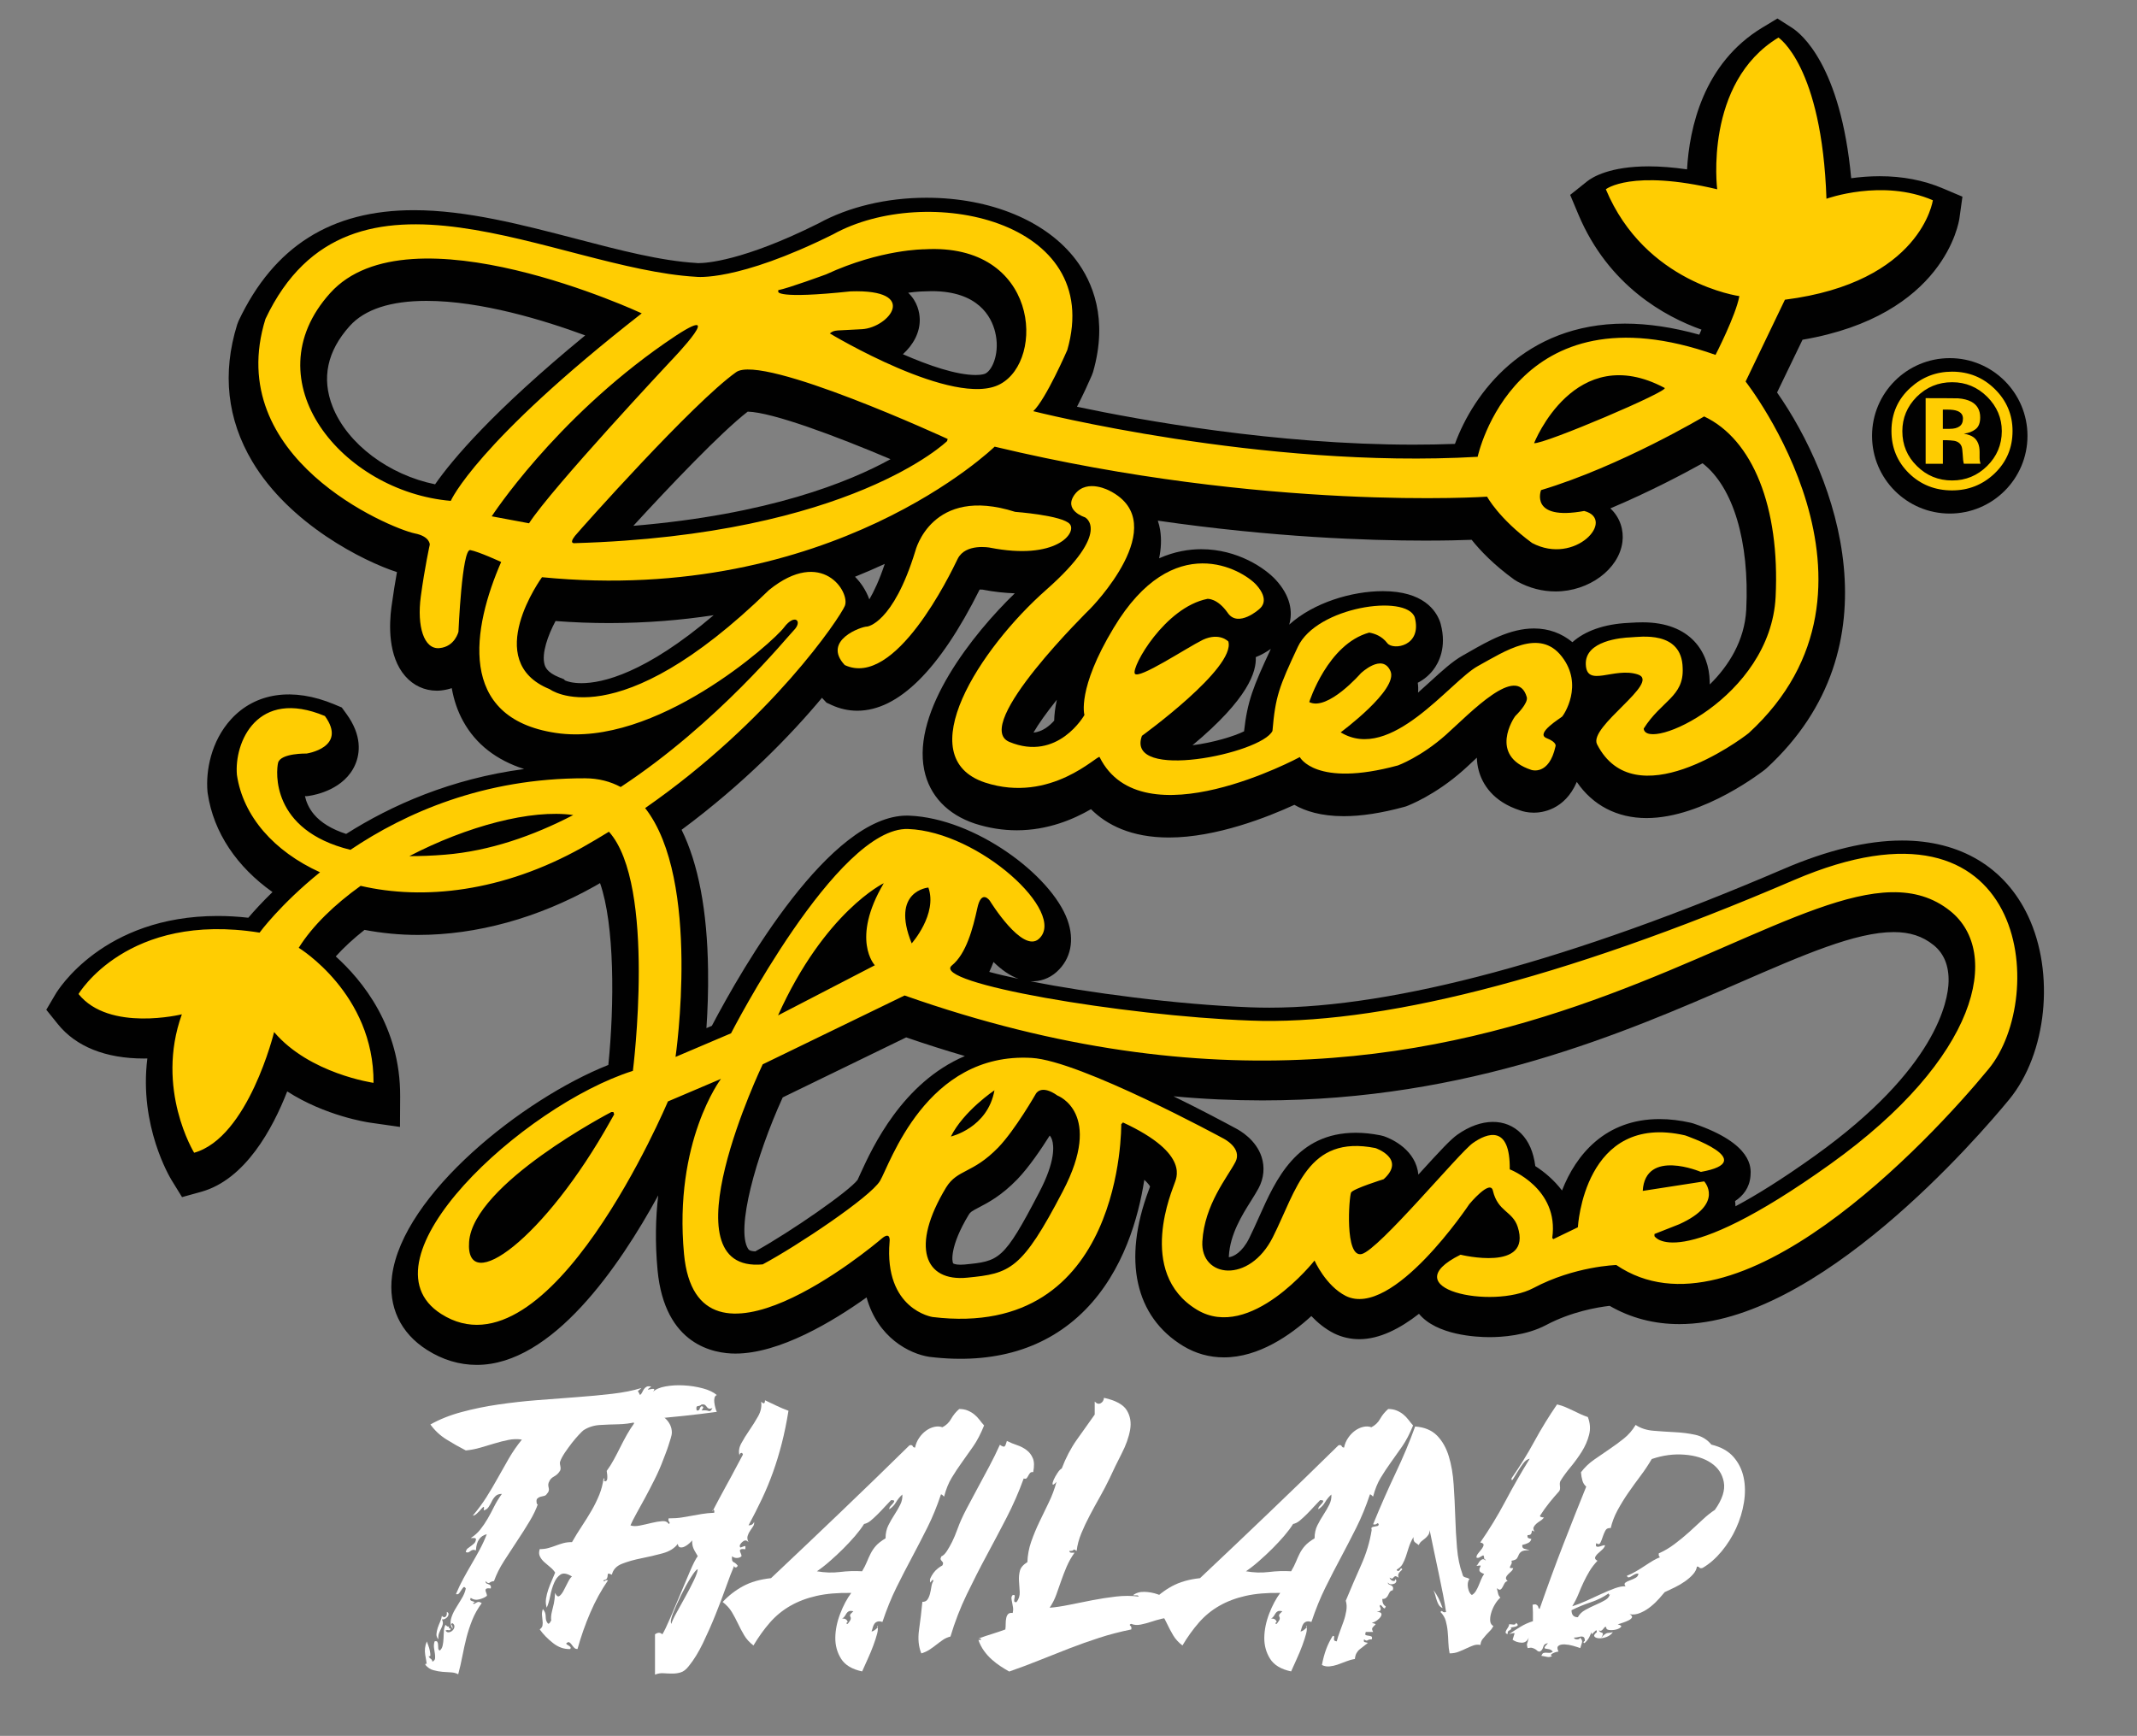 <svg xmlns="http://www.w3.org/2000/svg" xmlns:xlink="http://www.w3.org/1999/xlink" id="Layer_1" x="0px" y="0px" viewBox="0 0 512 415.92" style="enable-background:new 0 0 512 415.92;" xml:space="preserve"><rect x="0" y="0" width="512" height="415.92" fill="#808080" stroke="none"/> <style type="text/css"> .st0{fill:#010101;} .st1{fill:#FFCD02;} .st2{fill:#FFFFFF;} </style> <g> <g> <path class="st0" d="M485.76,104.43c0,10.28-8.34,18.62-18.62,18.62c-10.29,0-18.62-8.34-18.62-18.62 c0-10.29,8.34-18.62,18.62-18.62C477.42,85.81,485.76,94.15,485.76,104.43z"></path> </g> <path class="st0" d="M485.9,219.47c-5.51-11.65-16.22-18.08-30.17-18.08c-8.33,0-17.88,2.29-28.4,6.81 c-50.61,21.75-93.21,33.24-123.21,33.24c-1.5,0-2.96-0.03-4.4-0.08c-17.9-0.68-38.95-3.51-52.85-6.24c2.31,0.11,4.56-0.68,6.3-2.26 c3.39-3.05,4.33-7.6,2.57-12.46c-3.88-10.72-22.13-24.35-37.93-24.97l-0.54-0.01c-18.42,0-39.27,36.2-46.72,50.37l-1.3,0.55 c0.27-3.99,0.47-8.81,0.39-13.97c-0.19-14.18-2.33-25.41-6.34-33.55c14.88-11.04,26.11-22.61,33.64-31.63 c0.06,0.07,0.11,0.13,0.17,0.2l0.91,0.97l1.21,0.56c1.96,0.9,4.03,1.37,6.16,1.37c9.82,0,19.69-9.77,29.32-29.03 c0.05,0,0.12,0,0.19,0c0.33,0,0.63,0.02,0.59,0.03c2.69,0.53,5.23,0.78,7.64,0.87c-10.06,9.72-24.62,28.08-21.7,42.33 c1.25,6.11,5.55,10.66,12.15,12.85c3.29,1.06,6.66,1.6,10.02,1.6c7.53,0,13.69-2.69,17.78-5.06c3.77,3.76,9.63,6.79,18.69,6.79 c11.35,0,23.74-4.93,30.04-7.83c2.6,1.49,6.39,2.72,11.83,2.72c4.2,0,9.04-0.74,14.4-2.2l0.55-0.16c0.68-0.26,6.9-2.63,13.7-8.66 c0.75-0.66,1.57-1.44,2.44-2.25c0.24-0.22,0.5-0.47,0.8-0.75c0.03,1.01,0.17,2.03,0.45,3.07c0.86,3.19,3.34,7.46,9.97,9.58 c0.56,0.21,1.73,0.53,3.26,0.53c1.82,0,7.37-0.58,10.27-7.37c3.82,5.61,9.66,8.66,16.71,8.66c0.01,0,0.01,0,0.01,0 c13.72,0,28.25-11.53,28.39-11.64l0.35-0.3c31.77-29.2,16.71-69.74,2.52-90.03l6.1-12.64c34.01-5.8,37.47-28.16,37.6-29.15 l0.71-5.12l-4.76-2.02c-4.53-1.92-9.59-2.89-15.05-2.89c-2.48,0-4.8,0.2-6.84,0.48c-2.52-27.14-12.08-34.68-14.12-36l-3.55-2.27 l-3.6,2.17c-14.18,8.56-17.49,24.09-18.06,33.98c-3.29-0.47-6.36-0.72-9.17-0.72c-9.28,0-13.48,2.55-14.84,3.65l-3.99,3.19 l1.98,4.71c7.19,17.09,20.82,24.49,29.48,27.57c-0.17,0.4-0.35,0.81-0.53,1.21c-6.28-1.76-12.25-2.65-17.8-2.65 c-24.07,0-36.31,16.73-40.74,28.82c-3.24,0.12-6.58,0.18-9.95,0.18c-32.99,0-65.31-5.85-80.6-9.08c1.5-2.91,2.78-5.74,3.53-7.47 l0.31-0.83c3.7-12.84-0.17-21.68-4.06-26.85c-7.04-9.35-20.44-14.93-35.86-14.93c-9.47,0-18.64,2.18-25.84,6.14 c-18.14,9.07-27.07,9.52-28.67,9.52l-0.12,0.02l-0.5-0.05c-8.52-0.5-18.39-3.07-28.82-5.8c-12.9-3.36-26.25-6.85-38.85-6.85 c-19.82,0-33.56,8.68-42,26.54l-0.34,0.89c-3.61,11.63-2.39,22.66,3.62,32.77c8.96,15.07,26.65,23.91,34.67,26.52 c-0.4,2.23-0.88,5.12-1.32,8.36c-0.55,4.14-0.87,11.78,3.3,16.56c1.97,2.26,4.65,3.49,7.55,3.49c0.32,0,0.65-0.01,1.1-0.06 c0.88-0.1,1.72-0.29,2.5-0.55c0.49,2.78,1.37,5.48,2.77,7.99c3.02,5.45,7.92,9.25,14.57,11.39c-17.52,2.33-31.77,8.66-42.64,15.55 c-3.41-1.11-6.03-2.68-7.73-4.71c-1.25-1.5-1.86-3.05-2.14-4.35l0.44,0.02l0.62-0.09c1.39-0.2,8.47-1.54,11.01-7.55 c1.11-2.64,1.65-6.89-2.14-12.09l-1.11-1.53l-1.75-0.73c-10.01-4.2-18.97-2.79-24.76,3.54c-4.84,5.29-6.1,12.44-5.66,17.37 l0.05,0.4c1.4,9.48,7.09,17.68,15.52,23.65c-2.49,2.42-4.43,4.55-5.79,6.15c-2.51-0.28-4.98-0.42-7.37-0.42 c-27.46,0-38.34,17.91-38.79,18.67l-2.24,3.8l2.76,3.43c4.34,5.4,11.46,8.25,20.6,8.25c0.29,0,0.56-0.01,0.85-0.01 c-2.03,16.15,5.42,28.52,5.8,29.14l2.51,4.08l4.62-1.28c10.55-2.95,17.11-15.14,20.58-24.05c9.16,5.9,19.24,7.4,19.8,7.48 l7.22,1.03l0.04-7.29c0.1-16.75-9.17-27.93-15.43-33.56c1.97-2.19,4.31-4.32,6.89-6.36c4.09,0.77,8.37,1.21,12.81,1.21 c14.08,0,28.72-4.03,42.35-11.68c0.43-0.23,0.85-0.49,1.27-0.74c3.5,9.93,3.46,29.11,1.99,43.57 c-20.54,8.15-49.29,31.06-51.82,50.5c-0.96,7.43,2,13.74,8.36,17.77c3.75,2.39,7.77,3.6,11.95,3.6c18.03,0,34.14-23.53,43.46-40.61 c-0.62,5.29-0.78,11.26-0.16,17.89c1.7,18.07,13.61,20.01,18.65,20.01c10.59,0,23.36-7.7,31.43-13.46 c2.66,9.63,10.26,13.52,15.04,14.24c15.5,1.89,28.14-1.94,37.32-11.24c9.25-9.38,12.81-22.29,14.18-31.18 c0.87,0.79,1.24,1.35,1.38,1.6c-0.1,0.24-0.17,0.46-0.23,0.65l-0.1,0.26c-6.27,16.72-3.26,30.32,8.26,37.31 c3.01,1.82,6.3,2.73,9.78,2.73c8.35,0,15.96-5.35,20.93-9.9c1.48,1.56,3.28,3.05,5.42,4.14c1.88,0.92,3.93,1.4,6.09,1.4 c4.83,0,9.77-2.56,14.28-6.08c4.22,5.11,13.67,5.59,16.9,5.59c3.01,0,8.76-0.38,13.5-2.87c6.07-3.23,12.32-4.29,15.28-4.63 c5.03,2.91,10.64,4.38,16.72,4.38l0,0c33.04,0,71.62-44.84,79.02-53.84C490.4,252.44,492.38,233.15,485.9,219.47z M298.06,175.23 c-2.36,1.17-7.37,2.71-12.35,3.33c13.5-11.25,15.33-17.7,15.16-21.11c1.43-0.56,2.68-1.32,3.61-1.98 C300.2,164.62,298.86,168.06,298.06,175.23z M341.34,129.53c4.88,0,8.68-0.09,11.25-0.19c1.99,2.5,5.26,5.97,10.22,9.55l0.75,0.46 c2.91,1.57,5.97,2.36,9.13,2.36c7.99,0,15.18-5.31,16.02-11.84c0.36-2.75-0.49-5.83-2.89-8.06c9.39-3.96,17.62-8.32,22.09-10.81 c7.31,5.65,11.27,18.65,10.47,35.06c-0.39,7.49-4.26,13.53-8.74,17.94c0-0.25-0.01-0.51-0.02-0.77 c-0.14-6.83-4.44-14.12-16.07-14.12c-1.08,0-2.03,0.05-2.77,0.1l-0.68,0.04c-5.77,0.27-10.38,1.94-13.37,4.62 c-2.6-2.16-5.73-3.29-9.2-3.29c-5.71,0-10.95,2.99-15.57,5.63l-1.55,0.88c-2.41,1.35-4.93,3.65-7.85,6.32 c-0.87,0.79-1.82,1.66-2.82,2.54c0.08-0.8,0.05-1.59-0.06-2.36c1.44-0.74,2.71-1.79,3.71-3.08c1.3-1.7,3.27-5.38,1.79-10.96 l-0.15-0.51c-0.97-2.77-4.04-7.4-13.72-7.4c-7.48,0-16.62,2.77-22.43,8.02c0.9-3.07,0.32-6.89-3.25-10.76 c-2.5-2.71-9.08-7.31-17.82-7.31c-2.92,0-6.39,0.53-10.1,2.18c0.47-2.25,0.6-4.54,0.24-6.81c-0.11-0.69-0.3-1.44-0.55-2.21 C305.06,128.76,327.91,129.53,341.34,129.53z M253.21,167.66c-0.44,2-0.61,3.67-0.64,5.01c-1.03,1.16-2.77,2.67-4.96,2.86 C248.8,173.46,250.75,170.72,253.21,167.66z M208.28,143.61c-0.38-1.06-0.9-2.11-1.57-3.13c-0.55-0.83-1.18-1.6-1.86-2.29 c2.5-1.01,4.87-2.04,7.13-3.08C210.65,139.08,209.36,141.79,208.28,143.61z M220.36,76.43c-0.05-1.54-0.51-4.13-2.77-6.29 c2.23-0.3,3.53-0.32,3.55-0.32h0.2l0.2-0.01c0.59-0.03,1.16-0.05,1.71-0.05c11.1,0,14.27,6.12,15.17,9.78 c1.19,4.78-0.54,9.01-2.29,9.94c-0.16,0.09-0.81,0.37-2.36,0.37c-4.67,0-11.3-2.29-17.45-4.98 C218.79,82.63,220.45,79.68,220.36,76.43z M179.14,98.63c5.91,0.13,21.35,5.92,34.22,11.39c-9.91,5.47-29.19,13.27-61.62,15.97 C160.3,116.66,172.73,103.58,179.14,98.63z M170.98,147.4c-16.41,13.98-26.67,16.29-31.66,16.29c-2.22,0-3.5-0.45-3.96-0.66 l-0.25-0.28l-1.19-0.48c-2.91-1.17-3.3-2.54-3.45-3.05c-0.75-2.63,0.79-6.98,2.63-10.42c4.32,0.33,8.62,0.49,12.86,0.49 C154.88,149.28,163.23,148.59,170.98,147.4z M104.24,116.04c-11.05-2.25-21-9.64-24.55-18.6c-2.69-6.81-1.31-13.31,4.1-19.33 c3.6-4,9.79-6.02,18.4-6.02c13.06,0,28.21,4.65,38.02,8.27C118.11,98.52,108.37,110.12,104.24,116.04z M238.03,230.49 c1.85,1.82,3.88,3.28,6.04,4.05c-2.74-0.58-5.13-1.14-7.05-1.67C237.38,232.1,237.72,231.31,238.03,230.49z M206.25,280.98 c-0.38,0.83-0.67,1.51-0.79,1.73c-2.04,2.7-15.69,12.21-24.49,17.12c-1.37-0.04-1.6-0.42-1.74-0.63 c-2.94-4.66,1.82-22.05,8.3-36.26l29.58-14.38c4.7,1.62,9.39,3.11,14.06,4.47C216.16,259.41,208.99,275.01,206.25,280.98z M248.98,285.69c-8.53,16.38-9.59,16.48-17.87,17.29c-0.34,0.03-0.68,0.05-1,0.05c-1.31,0-1.73-0.31-1.73-0.31 c-0.31-0.41-0.88-4.08,3.73-11.69c0.38-0.61,0.63-0.79,2.43-1.73c2.27-1.19,5.39-2.81,9.2-6.74c2.81-2.92,5.79-7.34,7.76-10.48 c0.21,0.24,0.43,0.61,0.58,1.11C252.47,274.43,252.96,278.12,248.98,285.69z M434.83,276.92c-7.91,5.66-14.15,9.51-19.03,12.11 c-0.01-0.42-0.04-0.83-0.1-1.25c1.92-1.26,3.48-3.17,3.7-6.06c0.15-1.89,0.58-7.68-13.64-12.52l-0.63-0.18 c-2.6-0.59-5.13-0.89-7.52-0.89c-12.99,0-20.01,8.51-23.37,17.11c-1.91-2.5-4.21-4.44-6.4-5.84c-0.44-3.4-1.57-5.97-3.4-7.82 c-3.65-3.7-9.51-3.78-15.26,0.28c-1.6,1.13-3.88,3.55-9.36,9.58c-0.04-0.36-0.09-0.68-0.14-0.96c-1.15-5.6-6.96-7.85-8.11-8.24 l-0.81-0.21c-2.06-0.41-4.05-0.62-5.91-0.62c-14.18,0-19.18,11.18-23.19,20.17c-0.77,1.72-1.56,3.47-2.4,5.17 c-1.65,3.28-3.66,4.34-4.84,4.48c0-0.07,0-0.14,0-0.23c0.29-5.32,3.2-9.91,5.31-13.27c0.74-1.18,1.37-2.2,1.81-3.02 c1.27-2.37,1.53-5.05,0.72-7.53c-1.35-4.08-5.05-6.26-6.42-6.95c-2.32-1.25-7.93-4.26-14.68-7.56c7.16,0.67,14.26,0.99,21.27,0.99 c49.52,0,86.77-16.22,113.98-28.06c15.73-6.85,28.16-12.27,37.32-12.27c3.86,0,6.89,0.98,9.53,3.11c2.49,1.99,3.7,4.96,3.6,8.81 C466.73,239.74,464.07,256,434.83,276.92z"></path> <g> <path class="st1" d="M237.13,131.21c15.98,3.15,20.93-3.6,19.18-5.64c-1.74-2.09-13.1-2.93-13.1-2.93 c-20.06-6.39-23.91,9.4-23.91,9.4c-5.34,17.41-11.52,18.08-11.52,18.08c-1.33-0.04-10.9,3.32-5.39,9.23 c12.07,5.65,25.22-21.65,27.06-25.45C231.32,130.12,237.13,131.21,237.13,131.21z"></path> <path class="st1" d="M374.29,171.68c0.35-0.37,5.23-7.53-0.1-14.37c-5.31-6.87-13.55-1.33-20.16,2.31 c-6.62,3.68-20.82,23.18-32.82,15.85c0,0,13.89-10.25,11.93-14.67c-1.94-4.42-7.11,0.53-7.11,0.53s-7.92,9.11-12.35,6.89 c0,0,4.4-13.92,14.37-16.65c1.29,0.24,2.99,0.78,4.37,2.57c1.38,1.71,8.37,0.72,6.54-6.23c-2.02-5.66-23.5-2.53-28.01,7.07 c-4.5,9.59-5.38,11.9-6.08,20.15c-2.64,5.46-35.32,12.15-31.27,1.17c0,0,22.49-16.26,20.7-22.59c0,0-2.08-2.26-6.09-0.42 c-3.96,1.95-15.5,9.65-16.33,8.1c-0.79-1.64,7.21-15.87,17.41-17.9c0,0,2.37-0.22,4.88,3.38c2.48,3.6,7.58-0.88,7.78-1.16 c0.19-0.2,2.29-1.98-0.97-5.6c-3.27-3.55-19.84-13.53-34.15,10.32c-8.87,14.68-7.01,20.89-7.01,20.89s-6.36,11.29-18,6.44 c-9.22-3.9,19.36-31.88,19.36-31.88s20.16-20.36,4.73-28.26c0,0-5.41-3.03-8.36,0.77c-2.97,3.9,2.38,5.55,2.38,5.55 s6.69,3.3-9.22,17.34c-15.94,14.04-32.87,40.18-14.71,46.22c15.81,5.16,27.1-6.83,27.45-6.1c10.14,20.43,47.97,0,47.97,0 s3.76,7.36,23.51,2c0,0,5.5-2,11.49-7.33c5.95-5.33,17.06-17.12,19.38-9.04c0.4,1.46-2.47,4.25-2.77,4.56 c-0.27,0.31-6.48,9.48,3.88,12.89c0,0,4.22,1.45,5.77-5.64c0,0,0.49-0.96-2.19-2C367.81,175.7,373.91,172.06,374.29,171.68z"></path> <path class="st1" d="M429.85,210.85c-56.33,24.22-100.41,34.88-130.37,33.68c-30.54-1.15-76.52-8.98-71.43-13.2 c3.45-2.79,5.04-8.87,6.09-13.66c1-4.78,3.03-1.82,3.03-1.82s7.79,12.69,11.74,9.1c6.87-6.2-14.32-25.69-31.33-26.32 c-17.01-0.63-42.43,48.95-42.43,48.95l-13.3,5.66c0,0,6.22-42.43-7.28-59.62c30.28-21.06,46.66-45.62,47.84-48.44 c1.36-3.24-5.41-14.14-18.16-3.81c-36.73,35.8-52.56,23.75-52.56,23.75c-16.55-6.69-1.83-26.82-1.83-26.82 c69.38,6.8,108.45-31.28,108.45-31.28c65.15,15.59,117.98,11.98,117.98,11.98s2.8,5.24,10.78,11.1 c10.34,5.48,20.23-5.66,12.49-7.67c-13.21,2.41-10.34-5-10.34-5c18.96-5.68,39.07-17.65,39.07-17.65 c11.64,5.49,18.19,21.74,17.13,43.24c-1.24,24.2-30.96,37.29-31.61,31.56c4.22-6.72,9.67-7.63,9.34-14.52 c-0.18-9.07-10.23-7.45-12.46-7.35c-2.23,0.08-10.94,0.81-10.75,6.45c0.19,5.73,6.76,0.58,12.46,2.44 c5.72,1.85-11.96,12.53-9.75,16.76c8.98,17.47,34.03-0.84,36.34-2.72c37.99-34.89-0.76-84.22-0.76-84.22l9.42-19.61 c32.73-4.17,35.44-23.83,35.44-23.83c-12.11-5.22-25.49-0.36-25.49-0.36C436.51,15.72,426.09,9,426.09,9 c-17.91,10.85-14.67,36.35-14.67,36.35c-20.58-4.88-26.68,0-26.68,0c9.43,22.55,31.99,25.6,31.99,25.6 c-0.84,4.63-5.71,14.08-5.71,14.08c-48.21-17.06-56.99,24.42-56.99,24.42c-51.68,2.99-106.47-10.93-106.47-10.93 c3.05-2.89,8.15-14.65,8.15-14.65c9.01-31.28-33.87-40.09-56.12-27.72c-23.09,11.48-32.84,10.17-32.84,10.17 C133.1,64.37,83.92,33.47,63.6,76.42c-10.36,33.33,29.73,50.1,35.74,51.38c3.69,0.71,3.63,2.69,3.63,2.69s-1.19,5.33-2.15,12.42 c-0.96,7.17,0.74,12.73,4.47,12.38c3.72-0.35,4.55-3.93,4.55-3.93s0.84-19.92,2.83-19.56c2,0.36,7.4,2.85,7.4,2.85 c-6.83,15.68-10.76,37.4,13.09,40.96c23.85,3.59,52.08-21.8,54.67-25.26c2.58-3.46,4.59-1.54,2.32,0.71 c-1.47,1.46-18.17,22.19-41.44,37.51c-2.44-1.31-5.26-2.08-8.54-2.09c-24.3-0.06-43.13,8.33-56.21,17.14 c-19.23-4.72-17.79-18.95-17.34-20.84c0.59-2.36,6.83-2.23,6.83-2.23s9.86-1.45,4.39-8.99c-16.27-6.8-21.76,6.36-21.08,14.11 c1.46,9.9,8.9,18.34,19.91,23.33c-9.57,7.73-14.48,14.46-14.48,14.46c-31.71-5.09-43.38,14.71-43.38,14.71 c7.36,9.15,24.76,4.86,24.76,4.86c-6.44,17.9,2.94,33.17,2.94,33.17c12.99-3.63,19.16-28.92,19.16-28.92 c8.47,9.99,23.82,12.17,23.82,12.17c0.13-21.4-17.92-32.35-17.92-32.35c3.32-5.31,8.59-10.37,14.83-14.85 c14.98,3.48,33.96,1.51,53.11-9.2c2.19-1.23,4.3-2.49,6.38-3.77c11.41,12.71,5.74,57.3,5.74,57.3 c-26.34,8.34-66.31,45.29-45.92,58.25c25.91,16.52,54.31-50.92,54.31-50.92l12.71-5.41c0,0-11.37,14.98-8.85,41.98 c3.13,33.18,44.99-1.67,47.31-3.67c2.32-2,1.94,0.71,1.94,0.71c-1.37,16.29,10.3,18.04,10.3,18.04 c45.9,5.58,45.2-46.18,45.2-46.18l0.41-0.44c16.52,7.65,12.58,13.68,12.33,14.68c-0.25,1-9.35,21.25,5.39,30.19 c12.8,7.74,28.18-11.78,28.18-11.78s2.67,6.04,7.49,8.48c11.25,5.57,29.6-22,29.6-22s4.99-6.02,5.64-3.24 c1.19,5.09,4.71,4.87,5.95,8.69c3.51,10.91-13.7,6.67-13.7,6.67c-16.49,8.19,7.6,13.21,17.46,7.99 c9.86-5.25,19.86-5.52,19.86-5.52c28.9,19.62,75-29.7,89.21-46.98C490.71,238.84,486.18,186.69,429.85,210.85z M398.81,92.94 c1.51,0.61-29,13.59-31.26,13.24C367.55,106.19,377.25,81.47,398.81,92.94z M186.46,69.89v-0.37c2.27-0.4,11.46-3.78,11.46-3.78 c13.13-6.06,23.57-6.01,23.57-6.01c27.39-1.59,29.02,26.55,18.11,32.32c-10.93,5.85-40.78-12.16-40.78-12.16 c1.18-0.96,1.36-0.61,7.77-1.02c6.43-0.43,13.84-9.6-2.78-9.06C185.87,71.71,186.46,69.89,186.46,69.89z M176.37,89.17 c6.3-4.47,50.68,16.01,50.68,16.01l-0.14,0.51c0,0-23.01,22.5-89.15,24.45c0,0-1.59,0.28,0-1.74 C139.37,126.47,165.97,96.56,176.37,89.17z M108,120.01C82.07,117.8,60.1,91.3,79.1,70.23c19-21.14,74.65,4.85,74.65,4.85 C113.93,106.19,108,120.01,108,120.01z M117.81,123.71c0,0,14.96-23.04,41.44-41.46c17.07-11.91,1.38,4.33,1.38,4.33 s-28.4,30.33-33.88,38.8L117.81,123.71z M98.07,205.13c13.78-7.16,29.2-11.3,39.27-9.84c-9.62,4.99-20.02,8.62-30.68,9.49 C103.55,205.04,100.71,205.13,98.07,205.13z M146.31,268.48c-15.82,28.37-34.85,42.23-33.92,29.08 c0.97-13.92,34.07-31.11,34.07-31.11h0.5l0.19,0.55L146.31,268.48z M222.43,212.66c2.24,6.35-4,13.38-4,13.38 C213.32,213.4,222.43,212.66,222.43,212.66z M211.74,211.62c-7.98,13.52-2.14,19.66-2.14,19.66l-23.19,12.01 C197.63,218.39,211.74,211.62,211.74,211.62z M254.63,285.44c-9.83,18.86-12.64,19.69-22.87,20.69 c-10.22,1.04-13.7-7.38-5.07-21.63c2.72-4.39,6.35-3.25,12.47-9.55c4.07-4.22,9.01-12.86,9.01-12.86s1.19-2.42,5.19,0.41 C253.37,262.51,264.5,266.62,254.63,285.44z M227.82,272.31c3.05-6.12,10.44-11.07,10.44-11.07 C236.64,270.29,227.82,272.31,227.82,272.31z M438.54,278.91c-36.91,26.4-42.15,17.27-42.15,17.27v-0.51l5.93-2.34 c10.98-4.96,5.98-10.27,5.98-10.27l-14.72,2.28c0.61-10.22,13.93-4.55,13.93-4.55c14.43-2.56-3.78-8.75-3.78-8.75 c-24.25-5.55-25.69,22.02-25.69,22.02l-5.88,2.84l-0.26-0.28c1.7-11.91-10.18-16.44-10.18-16.44c0.12-10.82-5.45-8.7-8.84-6.3 c-3.27,2.3-22.53,25.59-26.63,26.59c-4.14,0.99-3.03-13.82-2.54-14.74c0.48-0.91,7.8-3.19,7.8-3.19c5.48-4.93-1.97-7.46-1.97-7.46 c-16.29-3.25-18.9,10.06-24.57,21.33c-5.66,11.27-17.39,9.76-16.9,1.04c0.5-8.83,6.02-15.4,7.88-18.96 c1.88-3.48-3.02-5.8-3.02-5.8s-34.11-18.55-45.74-19.21c-25.37-1.49-34.01,25.58-36.36,29.49c-2.37,3.89-19.8,15.54-28.1,19.98 c-24,2.22,0-47.93,0-47.93l34-16.5c148.84,52.45,217.81-46.41,250.52-20.25C479.59,228.16,474.15,253.42,438.54,278.91z"></path> </g> <path class="st1" d="M477.94,93.22c-2.84-2.8-6.26-4.17-10.25-4.17c-3.82,0-7.16,1.29-9.98,3.86c-3.02,2.74-4.54,6.21-4.54,10.35 c0,4.03,1.41,7.4,4.2,10.14c2.79,2.72,6.24,4.1,10.32,4.1c3.94,0,7.32-1.35,10.14-4.01c2.91-2.78,4.35-6.17,4.35-10.23 C482.18,99.35,480.76,96,477.94,93.22z M476.1,111.65c-2.32,2.3-5.12,3.47-8.39,3.47c-3.3,0-6.11-1.15-8.43-3.45 c-2.34-2.28-3.5-5.07-3.5-8.37c0-3.14,1.14-5.89,3.43-8.21c2.34-2.33,5.18-3.51,8.5-3.51c3.27,0,6.08,1.18,8.42,3.51 c2.32,2.33,3.48,5.08,3.48,8.21C479.6,106.56,478.43,109.34,476.1,111.65z"></path> <path class="st1" d="M474.39,110.67c-0.04-0.15-0.07-0.31-0.08-0.48c0-0.14-0.02-0.29-0.02-0.46v-1.44c0-1.6-0.48-2.79-1.44-3.51 c-0.52-0.4-1.3-0.68-2.33-0.88c1.09-0.12,2.02-0.47,2.77-1.04c0.76-0.56,1.14-1.51,1.14-2.85c0-1.75-0.71-2.99-2.14-3.77 c-0.83-0.43-1.89-0.71-3.17-0.8c-0.22-0.02-1.32-0.03-3.3-0.03c-1.97-0.01-3.48-0.01-4.46-0.01v15.72h4.13v-5.65h0.9l0.93,0.05 c0.65,0.03,1.14,0.13,1.46,0.26c0.57,0.22,0.97,0.62,1.19,1.18c0.13,0.33,0.22,0.97,0.27,1.93c0.04,0.97,0.13,1.71,0.27,2.22h4 L474.39,110.67z M469.46,102.17c-0.55,0.39-1.33,0.58-2.33,0.58h-1.65v-4.61h1.03c1.07,0,1.89,0.1,2.48,0.34 c0.87,0.35,1.31,0.94,1.31,1.8C470.3,101.15,470.02,101.78,469.46,102.17z"></path> </g> <g> <path class="st2" d="M101.92,398.91c0-0.28,0.06-0.38,0.17-0.29c0.11,0.08,0.17,0.18,0.17,0.29c-0.05-0.5-0.18-1.3-0.38-2.39 c-0.19-1.09-0.07-2.17,0.38-3.23c0.06,0.17,0.17,0.48,0.34,0.92c0.17,0.45,0.3,0.88,0.38,1.3c0.08,0.42,0.13,0.77,0.13,1.05 c0,0.28-0.14,0.36-0.42,0.25c0.11,0.28,0.28,0.49,0.5,0.63c0.22,0.14,0.36,0.38,0.42,0.71c0.39-0.22,0.6-0.49,0.63-0.8 c0.03-0.31,0.01-0.67-0.04-1.09c-0.05-0.42-0.13-0.88-0.21-1.38c-0.08-0.5-0.04-1.04,0.13-1.6c0.33-0.11,0.56-0.07,0.67,0.13 c0.11,0.2,0.17,0.43,0.17,0.71c0,0.28,0.01,0.56,0.04,0.84c0.03,0.28,0.15,0.45,0.38,0.5c0.34-0.28,0.56-0.67,0.67-1.18 c0.11-0.5,0.18-1.05,0.21-1.64c0.03-0.59,0.06-1.18,0.08-1.76c0.03-0.59,0.15-1.1,0.38-1.55c0.11,0.06,0.21,0.14,0.3,0.25 c0.08,0.11,0.26,0.17,0.55,0.17c-0.06,0.22-0.03,0.35,0.08,0.38c0.11,0.03,0.22,0.07,0.34,0.13c-0.06,0.28-0.23,0.39-0.5,0.34 c-0.28-0.06-0.53-0.03-0.76,0.08c0.22,0.34,0.5,0.48,0.84,0.42c0.34-0.06,0.63-0.21,0.88-0.46c0.25-0.25,0.39-0.55,0.42-0.88 c0.03-0.34-0.13-0.62-0.46-0.84c-0.33,0.11-0.41,0.25-0.21,0.42c0.19,0.17,0.26,0.48,0.21,0.92c-0.45-0.73-0.57-1.48-0.38-2.27 c0.2-0.78,0.53-1.58,1.01-2.39c0.47-0.81,0.98-1.64,1.51-2.48c0.53-0.84,0.88-1.68,1.05-2.52c-0.22-0.34-0.41-0.43-0.55-0.29 c-0.14,0.14-0.3,0.34-0.46,0.59c-0.17,0.25-0.35,0.52-0.55,0.8c-0.2,0.28-0.46,0.36-0.8,0.25c0.56-1.34,1.16-2.6,1.81-3.78 c0.64-1.17,1.3-2.34,1.97-3.48c0.67-1.15,1.32-2.3,1.93-3.44c0.62-1.15,1.18-2.36,1.68-3.65c-1.63,0.39-2.49,1.68-2.6,3.86 c-0.34-0.11-0.6-0.14-0.8-0.08c-0.2,0.06-0.36,0.14-0.5,0.25c-0.14,0.11-0.29,0.21-0.46,0.29c-0.17,0.08-0.39,0.07-0.67-0.04 c0.06-0.39,0.21-0.68,0.46-0.88c0.25-0.19,0.52-0.39,0.8-0.59c0.28-0.2,0.53-0.41,0.76-0.63c0.22-0.22,0.36-0.53,0.42-0.92 c0-0.22-0.14-0.34-0.42-0.34c-0.28,0-0.56,0-0.84,0c0.9-0.56,1.67-1.25,2.31-2.06c0.64-0.81,1.23-1.68,1.76-2.6 c0.53-0.92,1.05-1.89,1.55-2.9c0.5-1.01,1.12-2.02,1.85-3.02c-0.67,0-1.19,0.18-1.55,0.55c-0.36,0.36-0.66,0.79-0.88,1.26 c-0.22,0.48-0.48,0.92-0.76,1.34c-0.28,0.42-0.67,0.69-1.17,0.8c0.11-0.62,0.1-0.89-0.04-0.84c-0.14,0.06-0.35,0.25-0.63,0.59 c-0.28,0.34-0.6,0.67-0.97,1.01c-0.36,0.34-0.69,0.5-0.97,0.5c1.23-1.46,2.32-2.94,3.28-4.45c0.95-1.51,1.86-3.05,2.73-4.62 c0.87-1.57,1.75-3.12,2.64-4.66c0.9-1.54,1.93-3.04,3.11-4.49c-1.06-0.17-2.14-0.14-3.23,0.08c-1.09,0.22-2.2,0.5-3.32,0.84 c-1.12,0.34-2.26,0.67-3.4,1.01c-1.15,0.34-2.31,0.56-3.49,0.67c-1.62-0.84-3.18-1.72-4.66-2.65c-1.48-0.92-2.76-2.11-3.82-3.57 c2.18-1.23,4.67-2.23,7.47-2.98c2.8-0.76,5.74-1.36,8.82-1.81c3.08-0.45,6.21-0.8,9.41-1.05c3.19-0.25,6.3-0.49,9.32-0.71 c3.02-0.22,5.86-0.49,8.53-0.8c2.66-0.31,5-0.77,7.01-1.39c-0.28,0.28-0.49,0.46-0.63,0.55c-0.14,0.08-0.21,0.14-0.21,0.17 c0,0.03,0.04,0.11,0.13,0.25c0.08,0.14,0.21,0.38,0.38,0.71c0.22-0.17,0.39-0.38,0.5-0.63c0.11-0.25,0.25-0.5,0.42-0.76 c0.17-0.25,0.38-0.45,0.63-0.59c0.25-0.14,0.63-0.15,1.13-0.04c-0.62,0.45-0.88,0.69-0.8,0.71c0.08,0.03,0.28,0,0.59-0.08 c0.31-0.08,0.57-0.11,0.8-0.08c0.22,0.03,0.17,0.27-0.17,0.71c0.62-0.62,1.61-1.05,2.98-1.3c1.37-0.25,2.84-0.34,4.41-0.25 c1.57,0.08,3.08,0.32,4.54,0.71c1.46,0.39,2.58,0.92,3.36,1.6c-0.28,0.11-0.46,0.34-0.55,0.67c-0.08,0.34-0.1,0.71-0.04,1.13 c0.05,0.42,0.14,0.84,0.25,1.26c0.11,0.42,0.22,0.74,0.34,0.97c-1.23,0.17-2.52,0.34-3.86,0.5c-1.34,0.17-2.69,0.32-4.03,0.46 c-1.34,0.14-2.62,0.27-3.82,0.38c-1.2,0.11-2.25,0.25-3.15,0.42c-0.22,0-0.36-0.07-0.42-0.21c-0.06-0.14-0.08-0.32-0.08-0.55 c0-0.22-0.01-0.42-0.04-0.59c-0.03-0.17-0.13-0.31-0.29-0.42c-1.06,1.29-2.28,2.1-3.65,2.44s-2.8,0.52-4.28,0.55 c-1.48,0.03-2.94,0.08-4.37,0.17c-1.43,0.08-2.73,0.49-3.9,1.22c-0.23,0.17-0.6,0.53-1.13,1.09c-0.53,0.56-1.09,1.22-1.68,1.97 c-0.59,0.76-1.15,1.53-1.68,2.31c-0.53,0.79-0.91,1.48-1.13,2.1c-0.11,0.22-0.11,0.58,0,1.05c0.11,0.48,0.11,0.85,0,1.13 c-0.34,0.62-0.81,1.09-1.43,1.43c-0.62,0.34-1.01,0.73-1.18,1.18c-0.28,0.45-0.33,0.95-0.17,1.51c0.17,0.56,0.03,1.06-0.42,1.51 c-0.17,0.28-0.41,0.45-0.71,0.5c-0.31,0.06-0.6,0.13-0.88,0.21c-0.28,0.08-0.52,0.22-0.71,0.42c-0.2,0.2-0.24,0.57-0.13,1.13 c0.06,0.22,0.13,0.31,0.21,0.25c0.08-0.05,0.13-0.14,0.13-0.25c-0.45,1.34-1.13,2.79-2.06,4.32c-0.92,1.54-1.92,3.11-2.98,4.7 c-1.06,1.6-2.11,3.21-3.15,4.83c-1.04,1.62-1.83,3.22-2.39,4.79c-0.45,0.06-0.8,0.18-1.05,0.38c-0.25,0.2-0.58,0.07-0.97-0.38 c0,0.28,0.07,0.46,0.21,0.55c0.14,0.08,0.31,0.15,0.5,0.21c0.19,0.06,0.35,0.15,0.46,0.29c0.11,0.14,0.14,0.38,0.08,0.71 c-0.5-0.06-0.84-0.04-1.01,0.04c-0.17,0.08-0.25,0.21-0.25,0.38s0.06,0.38,0.17,0.63c0.11,0.25,0.17,0.49,0.17,0.71 c-0.39,0.34-0.98,0.62-1.77,0.84c-0.78,0.22-1.48,0.11-2.1-0.34c-0.17,0.28-0.18,0.48-0.04,0.59c0.14,0.11,0.32,0.2,0.55,0.25 c0.22,0.06,0.36,0.11,0.42,0.17c0.06,0.06-0.08,0.14-0.42,0.25c0.11,0.17,0.22,0.22,0.34,0.17c0.11-0.06,0.25-0.14,0.42-0.25 c0.17-0.11,0.35-0.18,0.55-0.21c0.19-0.03,0.46,0.07,0.8,0.29c-0.95,1.29-1.71,2.63-2.27,4.03c-0.56,1.4-1.02,2.81-1.39,4.24 c-0.36,1.43-0.68,2.88-0.97,4.37c-0.28,1.48-0.62,2.95-1.01,4.41c-0.5-0.28-1.08-0.43-1.72-0.46c-0.64-0.03-1.32-0.07-2.02-0.13 c-0.7-0.06-1.41-0.18-2.14-0.38C103.12,400.01,102.48,399.58,101.92,398.91z M105.87,387.99c0.22,0.45,0.29,0.84,0.21,1.18 s-0.21,0.67-0.38,1.01c-0.17,0.34-0.34,0.71-0.5,1.13c-0.17,0.42-0.22,0.91-0.17,1.47c-0.34-0.39-0.49-0.81-0.46-1.26 c0.03-0.45,0.13-0.92,0.29-1.43c0.17-0.5,0.36-1.01,0.59-1.51c0.22-0.5,0.36-0.98,0.42-1.43c0.28,0.34,0.56,0.42,0.84,0.25 c0.28-0.17,0.39-0.56,0.34-1.18c0.28,0.11,0.42,0.28,0.42,0.5c0,0.22-0.08,0.45-0.25,0.67c-0.17,0.22-0.38,0.39-0.63,0.5 C106.33,388.02,106.09,388.05,105.87,387.99z M168.09,336.93c0.34,0.06,0.46,0.18,0.38,0.38c-0.08,0.2-0.21,0.41-0.38,0.63 c0.78-0.06,1.34-0.01,1.68,0.13c0.34,0.14,0.64-0.1,0.92-0.71c-0.39,0.17-0.69,0.21-0.88,0.13c-0.2-0.08-0.35-0.21-0.46-0.38 c-0.11-0.17-0.25-0.32-0.42-0.46c-0.17-0.14-0.45-0.18-0.84-0.13c-0.22,0.22-0.52,0.35-0.88,0.38c-0.36,0.03-0.46,0.38-0.29,1.05 c0.39,0.06,0.63-0.07,0.71-0.38C167.72,337.25,167.87,337.04,168.09,336.93z"></path> <path class="st2" d="M151.05,365.48c0.56,0.22,1.31,0.24,2.27,0.04c0.95-0.19,1.89-0.4,2.81-0.63c0.92-0.22,1.76-0.36,2.52-0.42 c0.75-0.05,1.27,0.17,1.55,0.67c0.28-0.11,0.32-0.28,0.13-0.5c-0.2-0.22-0.24-0.5-0.13-0.84c1.23,0,2.28-0.07,3.15-0.21 c0.87-0.14,1.68-0.28,2.44-0.42c0.76-0.14,1.55-0.28,2.39-0.42c0.84-0.14,1.82-0.24,2.94-0.29c0.06-0.45,0-0.68-0.17-0.71 c-0.17-0.03-0.25,0.1-0.25,0.38c0.45-0.84,0.97-1.82,1.55-2.94c0.59-1.12,1.22-2.28,1.89-3.49c0.67-1.2,1.33-2.42,1.97-3.65 c0.64-1.23,1.27-2.41,1.89-3.53c-0.11-0.39-0.29-0.5-0.55-0.34c-0.25,0.17-0.32,0.42-0.21,0.76c-0.34-1.01-0.22-2.03,0.34-3.07 c0.56-1.04,1.22-2.1,1.97-3.19c0.75-1.09,1.45-2.21,2.1-3.36c0.64-1.15,0.88-2.31,0.71-3.48c0.62,0.62,0.92,0.5,0.92-0.34 c0.95,0.45,1.86,0.88,2.73,1.3c0.87,0.42,1.83,0.83,2.9,1.22c-0.45,2.8-0.98,5.4-1.6,7.81c-0.62,2.41-1.31,4.7-2.1,6.89 c-0.78,2.18-1.66,4.31-2.64,6.38c-0.98,2.07-2.06,4.2-3.23,6.38c0.67,0,1.12-0.28,1.34-0.84c0.05,0.39-0.03,0.76-0.25,1.09 c-0.23,0.34-0.46,0.69-0.71,1.05c-0.25,0.36-0.45,0.77-0.59,1.22c-0.14,0.45-0.07,0.95,0.21,1.51c-0.39-0.45-0.8-0.53-1.22-0.25 c-0.42,0.28-0.71,0.62-0.88,1.01c0,0.39,0.08,0.56,0.25,0.5c0.17-0.05,0.35-0.13,0.55-0.21c0.2-0.08,0.35-0.13,0.46-0.13 c0.11,0,0.14,0.25,0.08,0.76c-0.56-0.06-0.92-0.04-1.09,0.04c-0.17,0.08-0.24,0.21-0.21,0.38c0.03,0.17,0.1,0.36,0.21,0.59 c0.11,0.22,0.17,0.45,0.17,0.67c-0.28,0.28-0.66,0.42-1.13,0.42s-0.85-0.14-1.13-0.42c-0.11,0.79,0.01,1.26,0.38,1.43 c0.36,0.17,0.69,0.45,0.97,0.84c-0.11,0.28-0.28,0.42-0.5,0.42c-0.23,0-0.34-0.14-0.34-0.42c-0.56,1.29-1.22,3-1.97,5.12 c-0.75,2.13-1.6,4.34-2.52,6.63c-0.92,2.3-1.92,4.55-2.98,6.76c-1.06,2.21-2.21,4.07-3.44,5.58c-0.62,0.79-1.25,1.27-1.89,1.47 s-1.31,0.29-2.02,0.29c-0.7,0-1.4-0.03-2.1-0.08c-0.7-0.06-1.38,0.06-2.06,0.34v-9.66c0.67-0.5,1.26-0.5,1.76,0 c0.45-0.73,1.05-1.97,1.81-3.74c0.75-1.76,1.55-3.64,2.39-5.63c0.84-1.99,1.64-3.88,2.39-5.67c0.76-1.79,1.39-3.02,1.89-3.7 c-0.22-0.39-0.42-0.73-0.59-1.01c-0.17-0.28-0.31-0.55-0.42-0.8c-0.11-0.25-0.2-0.53-0.25-0.84c-0.06-0.31-0.08-0.68-0.08-1.13 c-0.11,0.17-0.34,0.41-0.67,0.71c-0.34,0.31-0.7,0.56-1.09,0.76c-0.39,0.2-0.76,0.27-1.09,0.21c-0.34-0.05-0.53-0.34-0.59-0.84 c-0.78,1.06-2,1.82-3.65,2.27c-1.65,0.45-3.33,0.84-5.04,1.18s-3.25,0.77-4.62,1.3c-1.37,0.53-2.2,1.41-2.48,2.64 c-0.5-0.22-0.8-0.31-0.88-0.25c-0.08,0.06-0.13,0.18-0.13,0.38c0,0.2-0.04,0.42-0.13,0.67c-0.08,0.25-0.38,0.43-0.88,0.55 c0.06,0.28,0.17,0.32,0.34,0.13c0.17-0.2,0.42-0.24,0.75-0.13c-1.62,2.35-3.04,4.93-4.24,7.73c-1.21,2.8-2.23,5.71-3.07,8.73 c-0.28,0-0.5-0.07-0.67-0.21c-0.17-0.14-0.32-0.31-0.46-0.5c-0.14-0.2-0.3-0.39-0.46-0.59c-0.17-0.2-0.36-0.32-0.59-0.38 c-0.39,0.17-0.56,0.31-0.5,0.42c0.06,0.11,0.17,0.21,0.34,0.29c0.17,0.08,0.35,0.21,0.55,0.38c0.19,0.17,0.21,0.36,0.04,0.59 c-1.46,0.06-2.83-0.42-4.11-1.43c-1.29-1.01-2.35-2.1-3.19-3.28c0.39-0.28,0.62-0.6,0.67-0.97c0.06-0.36,0.06-0.76,0-1.18 c-0.06-0.42-0.1-0.85-0.13-1.3c-0.03-0.45,0.04-0.92,0.21-1.43c0.28,0.34,0.46,0.64,0.55,0.92c0.08,0.28,0.13,0.56,0.13,0.84 c0,0.28,0.03,0.56,0.08,0.84c0.06,0.28,0.22,0.59,0.5,0.92c0.17,0,0.31-0.08,0.42-0.25c0.11-0.17,0.19-0.31,0.25-0.42 c0.06-0.11,0.11-0.14,0.17-0.08c0.06,0.06,0.08,0.31,0.08,0.76c-0.17-0.62-0.24-1.16-0.21-1.64c0.03-0.48,0.11-0.97,0.25-1.47 s0.28-1.09,0.42-1.76c0.14-0.67,0.24-1.51,0.29-2.52c0.34,0.73,0.67,0.98,1.01,0.76c0.34-0.22,0.67-0.64,1.01-1.26 c0.34-0.62,0.67-1.27,1.01-1.97c0.34-0.7,0.67-1.19,1.01-1.47c-1.17-0.73-2.09-0.88-2.73-0.46c-0.64,0.42-1.16,1.09-1.55,2.02 s-0.7,1.96-0.92,3.11c-0.23,1.15-0.5,2.09-0.84,2.81c-0.22-0.67-0.28-1.39-0.17-2.14c0.11-0.76,0.3-1.5,0.55-2.23 c0.25-0.73,0.53-1.44,0.84-2.14c0.31-0.7,0.57-1.33,0.8-1.89c-0.28-0.45-0.66-0.87-1.13-1.26c-0.48-0.39-0.95-0.8-1.43-1.22 c-0.48-0.42-0.84-0.88-1.09-1.39c-0.25-0.5-0.27-1.09-0.04-1.76c0.73,0,1.4-0.08,2.02-0.25c0.62-0.17,1.22-0.36,1.81-0.59 c0.59-0.22,1.19-0.42,1.8-0.59c0.62-0.17,1.32-0.25,2.1-0.25c0.73-1.29,1.51-2.56,2.35-3.82c0.84-1.26,1.62-2.52,2.35-3.78 s1.34-2.52,1.85-3.78c0.5-1.26,0.84-2.56,1.01-3.91c0.17,0.06,0.24,0.14,0.21,0.25c-0.03,0.11-0.1,0.17-0.21,0.17 c0.22,0.28,0.42,0.36,0.59,0.25c0.17-0.11,0.26-0.29,0.29-0.55c0.03-0.25,0.03-0.56,0-0.92c-0.03-0.36-0.07-0.68-0.13-0.97 c0.62-0.84,1.19-1.75,1.72-2.73c0.53-0.98,1.05-1.97,1.55-2.98c0.5-1.01,1.02-1.99,1.55-2.94c0.53-0.95,1.11-1.85,1.72-2.69 c-0.45-1.57-0.22-2.6,0.67-3.11c0.89-0.5,1.96-0.59,3.19-0.25c1.23,0.34,2.41,1.01,3.53,2.02c1.12,1.01,1.68,2.18,1.68,3.53 c0,0.28-0.08,0.7-0.25,1.26c-0.17,0.56-0.35,1.15-0.55,1.76c-0.2,0.62-0.42,1.25-0.67,1.89c-0.25,0.64-0.46,1.19-0.63,1.64 c-0.56,1.51-1.23,3.05-2.02,4.62c-0.79,1.57-1.55,3.05-2.31,4.45c-0.76,1.4-1.46,2.67-2.1,3.82 C151.79,363.9,151.33,364.81,151.05,365.48z M160.87,389.08c0.06-0.39,0.42-1.2,1.09-2.44c0.67-1.23,1.4-2.55,2.18-3.95 c0.79-1.4,1.48-2.74,2.1-4.03c0.62-1.29,0.92-2.18,0.92-2.69c-0.34,0.11-0.9,0.8-1.68,2.06c-0.79,1.26-1.55,2.66-2.31,4.2 c-0.75,1.54-1.4,2.98-1.93,4.32C160.72,387.9,160.59,388.74,160.87,389.08z"></path> <path class="st2" d="M219.24,346.84c0.17-0.84,0.49-1.61,0.97-2.31c0.47-0.7,1.02-1.27,1.64-1.72c0.62-0.45,1.27-0.76,1.97-0.92 c0.7-0.17,1.36-0.14,1.97,0.08c0.89-0.45,1.6-1.12,2.1-2.02c0.5-0.89,1.15-1.68,1.93-2.35c0.78,0,1.47,0.13,2.06,0.38 c0.59,0.25,1.11,0.56,1.55,0.92c0.45,0.36,0.85,0.78,1.22,1.26c0.36,0.48,0.74,0.94,1.13,1.38c-0.79,1.96-1.65,3.63-2.6,5 c-0.95,1.37-1.86,2.66-2.73,3.86c-0.87,1.2-1.68,2.44-2.44,3.69c-0.76,1.26-1.36,2.76-1.81,4.49c-0.17-0.11-0.29-0.22-0.38-0.34 c-0.08-0.11-0.21-0.17-0.38-0.17c-0.95,2.86-2.03,5.49-3.23,7.89c-1.21,2.41-2.44,4.79-3.69,7.14c-1.26,2.35-2.51,4.77-3.74,7.26 c-1.23,2.49-2.35,5.25-3.36,8.27c-0.5-0.17-0.91-0.19-1.22-0.08c-0.31,0.11-0.55,0.29-0.72,0.55c-0.17,0.25-0.29,0.55-0.38,0.88 c-0.08,0.34-0.18,0.64-0.29,0.92c0.17,0,0.36-0.07,0.59-0.21c0.22-0.14,0.42-0.29,0.59-0.46s0.28-0.32,0.34-0.46 c0.06-0.14,0-0.21-0.17-0.21c0.22,0.39,0.22,1.01,0,1.85c-0.22,0.84-0.53,1.79-0.92,2.85c-0.39,1.06-0.84,2.14-1.34,3.23 s-0.95,2.09-1.34,2.98c-2.41-0.5-4.09-1.51-5.04-3.02s-1.41-3.2-1.39-5.08c0.03-1.87,0.42-3.79,1.18-5.75 c0.75-1.96,1.64-3.61,2.64-4.95c-3.19-0.06-5.96,0.18-8.31,0.71c-2.35,0.53-4.45,1.33-6.3,2.39c-1.85,1.06-3.47,2.39-4.87,3.99 c-1.4,1.6-2.72,3.43-3.95,5.5c-0.95-0.73-1.69-1.54-2.22-2.44c-0.53-0.89-1.02-1.82-1.47-2.77c-0.45-0.95-0.94-1.87-1.47-2.77 c-0.53-0.89-1.27-1.71-2.22-2.44c1.4-1.51,3.02-2.77,4.87-3.78c1.85-1.01,4.09-1.65,6.72-1.93c2.91-2.74,5.74-5.42,8.48-8.02 c2.74-2.6,5.47-5.21,8.19-7.81c2.71-2.6,5.43-5.22,8.15-7.85c2.71-2.63,5.5-5.35,8.35-8.15c0.39-0.11,0.64-0.06,0.76,0.17 C218.76,346.73,218.96,346.84,219.24,346.84z M195.72,376.48c1.9,0.34,3.75,0.39,5.54,0.17c1.79-0.22,3.56-0.28,5.29-0.17 c0.5-0.84,0.89-1.61,1.17-2.31c0.28-0.7,0.59-1.37,0.92-2.02c0.34-0.64,0.75-1.25,1.26-1.81c0.5-0.56,1.26-1.15,2.27-1.76 c0-1.18,0.22-2.21,0.67-3.11c0.45-0.89,0.94-1.75,1.47-2.56c0.53-0.81,0.99-1.61,1.38-2.39c0.39-0.78,0.56-1.6,0.5-2.43 c-0.62,0.56-1.12,1.17-1.51,1.85c-0.39,0.67-0.92,1.23-1.6,1.68c-0.06-0.22,0.03-0.46,0.25-0.71c0.22-0.25,0.43-0.49,0.63-0.71 c0.19-0.22,0.29-0.41,0.29-0.55c0-0.14-0.25-0.21-0.76-0.21c-0.5,0.5-1.02,1.05-1.55,1.64c-0.53,0.59-1.08,1.16-1.64,1.72 c-0.56,0.56-1.11,1.06-1.64,1.51c-0.53,0.45-1.08,0.73-1.64,0.84c-0.56,0.9-1.28,1.85-2.14,2.86c-0.87,1.01-1.81,2.02-2.81,3.02 c-1.01,1.01-2.06,1.99-3.15,2.94C197.86,374.92,196.78,375.76,195.72,376.48z M204.46,386.06c-0.5-0.11-0.87-0.11-1.09,0 c-0.22,0.11-0.41,0.28-0.55,0.5c-0.14,0.22-0.28,0.45-0.42,0.67c-0.14,0.22-0.35,0.42-0.63,0.59c0.73-0.06,1.17,0.22,1.34,0.84 c-0.11,0-0.21,0.07-0.29,0.21c-0.08,0.14,0.01,0.21,0.29,0.21c0.45-0.56,0.68-0.95,0.72-1.18c0.03-0.22,0-0.39-0.08-0.5 c-0.08-0.11-0.11-0.25-0.08-0.42C203.68,386.81,203.95,386.51,204.46,386.06z"></path> <path class="st2" d="M231.54,361.58c0.87-1.65,1.76-3.33,2.69-5.04c0.92-1.71,1.85-3.43,2.77-5.16c0.92-1.73,1.78-3.47,2.56-5.21 c0.62,0.45,1.01,0.56,1.18,0.34s0.33-0.64,0.5-1.26c0.78,0.39,1.6,0.73,2.44,1.01c0.84,0.28,1.6,0.67,2.27,1.18 c0.67,0.5,1.18,1.16,1.51,1.97c0.34,0.81,0.36,1.92,0.08,3.32c-0.33-0.06-0.59,0.01-0.75,0.21c-0.17,0.2-0.31,0.41-0.42,0.63 c-0.11,0.22-0.24,0.42-0.38,0.59c-0.14,0.17-0.38,0.2-0.72,0.08c-1.17,3.25-2.55,6.38-4.11,9.41c-1.57,3.02-3.16,6.05-4.79,9.07 c-1.63,3.02-3.21,6.13-4.75,9.32c-1.54,3.19-2.84,6.55-3.9,10.08c-0.67,0.17-1.28,0.43-1.81,0.8c-0.53,0.36-1.06,0.76-1.6,1.18 c-0.53,0.42-1.08,0.81-1.64,1.18c-0.56,0.36-1.2,0.66-1.93,0.88c-0.67-1.62-0.85-3.5-0.55-5.63c0.31-2.13,0.57-4.37,0.8-6.72 c0.56,0,0.97-0.18,1.22-0.55c0.25-0.36,0.45-0.81,0.59-1.34c0.14-0.53,0.25-1.09,0.34-1.68c0.08-0.59,0.24-1.05,0.46-1.38 c0-0.34-0.08-0.42-0.25-0.25s-0.31,0.36-0.42,0.59c-0.17-0.34-0.17-0.7,0-1.09s0.41-0.8,0.71-1.22c0.31-0.42,0.66-0.78,1.05-1.09 c0.39-0.31,0.76-0.55,1.09-0.71c0.17-0.34,0.21-0.57,0.13-0.71c-0.08-0.14-0.18-0.26-0.29-0.38c-0.11-0.11-0.2-0.24-0.25-0.38 c-0.06-0.14,0-0.38,0.17-0.71c0.45-0.17,0.89-0.6,1.34-1.3c0.45-0.7,0.87-1.44,1.26-2.23c0.39-0.78,0.81-1.79,1.26-3.02 C229.96,364.81,230.67,363.23,231.54,361.58z"></path> <path class="st2" d="M262.32,335.84c0.45,0.5,0.91,0.63,1.38,0.38c0.48-0.25,0.74-0.68,0.8-1.3c2.8,0.62,4.62,1.61,5.46,2.98 c0.84,1.37,1.11,2.94,0.8,4.7c-0.31,1.76-0.98,3.65-2.02,5.67c-1.04,2.02-2,4-2.9,5.96c-0.73,1.51-1.51,3.01-2.35,4.49 c-0.84,1.48-1.64,2.94-2.39,4.37c-0.76,1.43-1.43,2.86-2.02,4.28c-0.59,1.43-0.97,2.84-1.13,4.24c-0.45-0.34-0.7-0.42-0.76-0.25 c-0.06,0.17-0.39,0.25-1.01,0.25c0.06,0.28,0.22,0.42,0.5,0.42s0.53,0,0.76,0c-0.79,1.12-1.41,2.24-1.89,3.36 c-0.48,1.12-0.91,2.24-1.3,3.36c-0.39,1.12-0.78,2.23-1.17,3.32s-0.92,2.14-1.6,3.15c1.4-0.11,2.98-0.35,4.74-0.71 c1.76-0.36,3.58-0.73,5.46-1.09c1.88-0.36,3.76-0.66,5.67-0.88c1.9-0.22,3.72-0.22,5.46,0c-0.06-0.22-0.24-0.32-0.55-0.29 c-0.31,0.03-0.57,0.01-0.8-0.04c0.73-0.56,1.64-0.83,2.73-0.8c1.09,0.03,2.15,0.22,3.19,0.59c1.04,0.36,1.94,0.81,2.73,1.34 c0.78,0.53,1.26,1.02,1.43,1.47c-0.73,0.22-1.26,0.58-1.6,1.05c-0.34,0.48-0.25,1.13,0.25,1.97c-0.5-0.17-1.15-0.15-1.93,0.04 c-0.79,0.2-1.6,0.43-2.44,0.71c-0.84,0.28-1.68,0.5-2.52,0.67c-0.84,0.17-1.6,0.11-2.27-0.17c-0.39,0.11-0.46,0.27-0.21,0.46 c0.25,0.2,0.32,0.49,0.21,0.88c-2.74,0.56-5.32,1.23-7.73,2.02c-2.41,0.78-4.77,1.62-7.1,2.52c-2.33,0.9-4.66,1.82-7.01,2.77 c-2.35,0.95-4.82,1.88-7.39,2.77c-0.62-0.34-1.29-0.74-2.02-1.22c-0.73-0.47-1.44-1.02-2.14-1.64c-0.7-0.62-1.33-1.32-1.89-2.1 c-0.56-0.78-1.01-1.65-1.34-2.6c0.56,0,0.77-0.07,0.63-0.21c-0.14-0.14-0.35-0.18-0.63-0.13c1.06-0.39,2.14-0.76,3.23-1.09 c1.09-0.34,2.17-0.7,3.23-1.09c0.06-0.45,0.08-0.91,0.08-1.39c0-0.47,0.04-0.92,0.13-1.34c0.08-0.42,0.24-0.74,0.46-0.97 c0.22-0.22,0.59-0.31,1.09-0.25c0.11-0.45,0.14-0.88,0.08-1.3c-0.06-0.42-0.13-0.81-0.21-1.18c-0.08-0.36-0.14-0.7-0.17-1.01 c-0.03-0.31,0.07-0.57,0.29-0.8c0.34-0.06,0.5,0,0.5,0.17c0,0.17-0.03,0.38-0.08,0.63c-0.06,0.25-0.07,0.48-0.04,0.67 c0.03,0.2,0.21,0.27,0.55,0.21c0.56-0.73,0.81-1.54,0.76-2.44c-0.06-0.89-0.11-1.76-0.17-2.6c-0.06-0.84,0.01-1.65,0.21-2.44 c0.19-0.78,0.8-1.48,1.8-2.1c0.06-1.68,0.36-3.32,0.92-4.91c0.56-1.6,1.22-3.18,1.97-4.75c0.76-1.57,1.51-3.13,2.27-4.7 c0.76-1.57,1.36-3.19,1.81-4.87c-0.56,0.62-0.87,0.81-0.92,0.59c-0.06-0.22,0.03-0.59,0.25-1.09c0.22-0.5,0.53-1.05,0.92-1.64 c0.39-0.59,0.73-0.94,1.01-1.05c0.95-2.52,2.14-4.8,3.57-6.84c1.43-2.04,2.87-4.07,4.33-6.09V335.84z"></path> <path class="st2" d="M322.02,346.84c0.17-0.84,0.49-1.61,0.97-2.31c0.47-0.7,1.02-1.27,1.64-1.72c0.62-0.45,1.27-0.76,1.97-0.92 c0.7-0.17,1.36-0.14,1.97,0.08c0.89-0.45,1.6-1.12,2.1-2.02c0.5-0.89,1.15-1.68,1.93-2.35c0.78,0,1.47,0.13,2.06,0.38 c0.59,0.25,1.11,0.56,1.55,0.92c0.45,0.36,0.85,0.78,1.22,1.26c0.36,0.48,0.74,0.94,1.13,1.38c-0.79,1.96-1.65,3.63-2.6,5 c-0.95,1.37-1.86,2.66-2.73,3.86c-0.87,1.2-1.68,2.44-2.44,3.69c-0.76,1.26-1.36,2.76-1.81,4.49c-0.17-0.11-0.29-0.22-0.38-0.34 c-0.08-0.11-0.21-0.17-0.38-0.17c-0.95,2.86-2.03,5.49-3.23,7.89c-1.21,2.41-2.44,4.79-3.69,7.14c-1.26,2.35-2.51,4.77-3.74,7.26 c-1.23,2.49-2.35,5.25-3.36,8.27c-0.5-0.17-0.91-0.19-1.22-0.08c-0.31,0.11-0.55,0.29-0.72,0.55c-0.17,0.25-0.29,0.55-0.38,0.88 c-0.08,0.34-0.18,0.64-0.29,0.92c0.17,0,0.36-0.07,0.59-0.21c0.22-0.14,0.42-0.29,0.59-0.46s0.28-0.32,0.34-0.46 c0.06-0.14,0-0.21-0.17-0.21c0.22,0.39,0.22,1.01,0,1.85c-0.22,0.84-0.53,1.79-0.92,2.85c-0.39,1.06-0.84,2.14-1.34,3.23 s-0.95,2.09-1.34,2.98c-2.41-0.5-4.09-1.51-5.04-3.02s-1.41-3.2-1.39-5.08c0.03-1.87,0.42-3.79,1.18-5.75 c0.75-1.96,1.64-3.61,2.64-4.95c-3.19-0.06-5.96,0.18-8.31,0.71c-2.35,0.53-4.45,1.33-6.3,2.39c-1.85,1.06-3.47,2.39-4.87,3.99 c-1.4,1.6-2.72,3.43-3.95,5.5c-0.95-0.73-1.69-1.54-2.22-2.44c-0.53-0.89-1.02-1.82-1.47-2.77c-0.45-0.95-0.94-1.87-1.47-2.77 c-0.53-0.89-1.27-1.71-2.22-2.44c1.4-1.51,3.02-2.77,4.87-3.78c1.85-1.01,4.09-1.65,6.72-1.93c2.91-2.74,5.74-5.42,8.48-8.02 c2.74-2.6,5.47-5.21,8.19-7.81c2.71-2.6,5.43-5.22,8.15-7.85c2.71-2.63,5.5-5.35,8.35-8.15c0.39-0.11,0.64-0.06,0.76,0.17 C321.55,346.73,321.74,346.84,322.02,346.84z M298.51,376.48c1.9,0.34,3.75,0.39,5.54,0.17c1.79-0.22,3.56-0.28,5.29-0.17 c0.5-0.84,0.89-1.61,1.17-2.31c0.28-0.7,0.59-1.37,0.92-2.02c0.34-0.64,0.75-1.25,1.26-1.81c0.5-0.56,1.26-1.15,2.27-1.76 c0-1.18,0.22-2.21,0.67-3.11c0.45-0.89,0.94-1.75,1.47-2.56c0.53-0.81,0.99-1.61,1.38-2.39c0.39-0.78,0.56-1.6,0.5-2.43 c-0.62,0.56-1.12,1.17-1.51,1.85c-0.39,0.67-0.92,1.23-1.6,1.68c-0.06-0.22,0.03-0.46,0.25-0.71c0.22-0.25,0.43-0.49,0.63-0.71 c0.19-0.22,0.29-0.41,0.29-0.55c0-0.14-0.25-0.21-0.76-0.21c-0.5,0.5-1.02,1.05-1.55,1.64c-0.53,0.59-1.08,1.16-1.64,1.72 c-0.56,0.56-1.11,1.06-1.64,1.51c-0.53,0.45-1.08,0.73-1.64,0.84c-0.56,0.9-1.28,1.85-2.14,2.86c-0.87,1.01-1.81,2.02-2.81,3.02 c-1.01,1.01-2.06,1.99-3.15,2.94C300.65,374.92,299.57,375.76,298.51,376.48z M307.24,386.06c-0.5-0.11-0.87-0.11-1.09,0 c-0.22,0.11-0.41,0.28-0.55,0.5c-0.14,0.22-0.28,0.45-0.42,0.67c-0.14,0.22-0.35,0.42-0.63,0.59c0.73-0.06,1.17,0.22,1.34,0.84 c-0.11,0-0.21,0.07-0.29,0.21c-0.08,0.14,0.01,0.21,0.29,0.21c0.45-0.56,0.68-0.95,0.72-1.18c0.03-0.22,0-0.39-0.08-0.5 c-0.08-0.11-0.11-0.25-0.08-0.42C306.47,386.81,306.74,386.51,307.24,386.06z"></path> <path class="st2" d="M320.26,393.28c0.17-0.67,0.41-1.41,0.71-2.23c0.31-0.81,0.62-1.65,0.92-2.52c0.31-0.87,0.53-1.74,0.67-2.6 c0.14-0.87,0.1-1.66-0.13-2.39c1.23-2.97,2.46-5.82,3.69-8.57c1.23-2.74,2.07-5.54,2.52-8.4c-0.11-0.34-0.08-0.55,0.08-0.63 c0.17-0.08,0.36-0.14,0.59-0.17c0.22-0.03,0.45-0.07,0.67-0.13c0.22-0.05,0.34-0.19,0.34-0.42c-0.11-0.28-0.27-0.32-0.46-0.13 c-0.2,0.2-0.49,0.24-0.88,0.13c1.73-4.25,3.53-8.33,5.37-12.22c1.85-3.89,3.41-7.63,4.7-11.21c2.24,0.17,3.99,0.9,5.25,2.18 c1.26,1.29,2.2,2.94,2.81,4.95c0.62,2.02,1.01,4.28,1.17,6.8c0.17,2.52,0.3,5.07,0.38,7.64c0.08,2.58,0.22,5.07,0.42,7.47 c0.2,2.41,0.63,4.51,1.3,6.3c0.06,0.45,0.28,0.71,0.67,0.8c0.39,0.08,0.73,0.21,1.01,0.38c-0.39,0.56-0.5,1.27-0.34,2.14 c0.17,0.87,0.47,1.44,0.92,1.72c0.39-0.22,0.71-0.55,0.97-0.97c0.25-0.42,0.48-0.87,0.67-1.34c0.19-0.48,0.39-0.95,0.59-1.43 c0.19-0.47,0.43-0.91,0.71-1.3c-0.73-0.28-1.11-0.56-1.13-0.84c-0.03-0.28,0.01-0.52,0.13-0.71c0.11-0.2,0.17-0.34,0.17-0.42 c0-0.08-0.34-0.07-1.01,0.04c0.17-0.17,0.32-0.38,0.46-0.63c0.14-0.25,0.29-0.46,0.46-0.63c0.17-0.17,0.35-0.28,0.55-0.34 c0.19-0.06,0.46,0.06,0.8,0.34c-0.06-0.17-0.16-0.29-0.3-0.38c-0.14-0.08-0.18-0.21-0.13-0.38c-0.06-0.34-0.13-0.5-0.21-0.5 c-0.08,0-0.21,0.06-0.38,0.17c-0.17,0.11-0.36,0.22-0.59,0.34c-0.22,0.11-0.45,0.11-0.67,0c0-0.34,0.15-0.68,0.46-1.05 c0.31-0.36,0.59-0.71,0.84-1.05s0.39-0.64,0.42-0.92c0.03-0.28-0.24-0.47-0.8-0.59c2.18-3.13,4.18-6.42,6.01-9.87 c1.82-3.44,3.76-6.84,5.84-10.2c-0.56,0.11-1.09,0.5-1.6,1.18c-0.5,0.67-0.97,1.36-1.38,2.06c-0.42,0.7-0.76,1.25-1.01,1.64 c-0.25,0.39-0.38,0.34-0.38-0.17c1.96-2.8,3.78-5.74,5.46-8.82c1.68-3.08,3.5-6.05,5.46-8.9c0.73,0.17,1.38,0.38,1.97,0.63 c0.59,0.25,1.18,0.52,1.76,0.8c0.59,0.28,1.18,0.56,1.76,0.84c0.59,0.28,1.22,0.53,1.89,0.76c0.56,1.46,0.66,2.88,0.29,4.28 c-0.36,1.4-0.95,2.74-1.76,4.03c-0.81,1.29-1.71,2.52-2.69,3.7c-0.98,1.18-1.78,2.27-2.39,3.28c-0.17,0.28-0.21,0.71-0.13,1.3 c0.08,0.59-0.01,1.02-0.3,1.3c-0.67,0.73-1.41,1.6-2.22,2.6c-0.81,1.01-1.55,2.04-2.23,3.11c-0.11,0.17,0,0.29,0.34,0.38 c0.34,0.08,0.53,0.1,0.59,0.04c-0.22,0.34-0.52,0.62-0.88,0.84c-0.36,0.22-0.69,0.46-0.97,0.71c-0.28,0.25-0.49,0.52-0.63,0.8 c-0.14,0.28-0.07,0.64,0.21,1.09c-0.34-0.22-0.53-0.31-0.59-0.25c-0.06,0.06-0.08,0.15-0.08,0.29c0,0.14-0.06,0.31-0.17,0.5 c-0.11,0.2-0.39,0.29-0.84,0.29c-0.06,0.39,0.01,0.63,0.21,0.71c0.2,0.08,0.43,0.15,0.71,0.21c-0.11,0.45-0.38,0.77-0.8,0.97 c-0.42,0.2-0.88,0.35-1.38,0.46c-0.06,0.5,0.11,0.81,0.5,0.92c0.39,0.11,0.81,0.22,1.26,0.34c-1.01,0-1.67,0.11-1.97,0.34 c-0.31,0.22-0.52,0.48-0.63,0.76c-0.11,0.28-0.25,0.56-0.42,0.84c-0.17,0.28-0.62,0.48-1.34,0.59c0.11,0.28,0.11,0.53,0,0.76 c-0.11,0.22-0.21,0.42-0.3,0.59c-0.08,0.17-0.1,0.28-0.04,0.34c0.06,0.06,0.31,0.08,0.76,0.08c-0.06,0.28-0.21,0.53-0.46,0.76 c-0.25,0.22-0.5,0.46-0.75,0.71c-0.25,0.25-0.42,0.5-0.5,0.76c-0.08,0.25,0.04,0.55,0.38,0.88c-0.34,0.06-0.59,0.24-0.75,0.55 c-0.17,0.31-0.32,0.6-0.46,0.88c-0.14,0.28-0.31,0.48-0.5,0.59c-0.2,0.11-0.49,0-0.88-0.34c0.11,0.45,0.21,0.87,0.3,1.26 c0.08,0.39,0.26,0.73,0.55,1.01c-0.5,0.45-0.95,1.01-1.34,1.68c-0.39,0.67-0.69,1.36-0.88,2.06c-0.2,0.7-0.27,1.33-0.21,1.89 s0.31,0.95,0.76,1.18c-0.23,0.45-0.49,0.83-0.8,1.13c-0.31,0.31-0.62,0.63-0.92,0.97c-0.31,0.34-0.6,0.69-0.88,1.05 c-0.28,0.36-0.45,0.83-0.5,1.38c-0.62-0.11-1.19-0.07-1.72,0.13c-0.53,0.2-1.09,0.43-1.68,0.71c-0.59,0.28-1.2,0.55-1.85,0.8 c-0.64,0.25-1.36,0.38-2.14,0.38c-0.17-0.84-0.27-1.71-0.3-2.6c-0.03-0.89-0.08-1.79-0.17-2.69c-0.08-0.89-0.24-1.73-0.46-2.52 c-0.22-0.78-0.64-1.48-1.26-2.1c0.17-0.28,0.34-0.32,0.5-0.13c0.17,0.2,0.45,0.24,0.84,0.13c-0.17-1.18-0.41-2.55-0.71-4.11 c-0.31-1.57-0.64-3.22-1.01-4.96c-0.36-1.73-0.74-3.51-1.13-5.33c-0.39-1.82-0.76-3.57-1.09-5.25c0,0.5-0.11,0.91-0.34,1.22 c-0.22,0.31-0.48,0.58-0.75,0.8c-0.28,0.22-0.56,0.45-0.84,0.67c-0.28,0.22-0.5,0.53-0.67,0.92c-0.33-0.22-0.64-0.45-0.92-0.67 c-0.28-0.22-0.39-0.64-0.34-1.26c-0.5,0.84-0.88,1.67-1.13,2.48c-0.25,0.81-0.49,1.55-0.71,2.22c-0.23,0.67-0.49,1.27-0.8,1.81 c-0.31,0.53-0.77,0.97-1.39,1.3c0.11,0.34,0.28,0.43,0.5,0.29c0.22-0.14,0.39-0.35,0.5-0.63c0.28,0.11,0.38,0.22,0.3,0.34 c-0.08,0.11-0.23,0.25-0.42,0.42c-0.2,0.17-0.35,0.38-0.46,0.63c-0.11,0.25-0.08,0.55,0.08,0.88c-0.45-0.28-0.74-0.39-0.88-0.34 c-0.14,0.06-0.25,0.14-0.34,0.25c-0.08,0.11-0.18,0.21-0.3,0.29c-0.11,0.08-0.33,0.01-0.67-0.21c0,0.11,0.06,0.24,0.17,0.38 c0.11,0.14,0.25,0.25,0.42,0.34c0.17,0.08,0.34,0.11,0.5,0.08c0.17-0.03,0.25-0.18,0.25-0.46c0.22,0.17,0.31,0.36,0.25,0.59 c-0.06,0.22-0.2,0.39-0.42,0.5c-0.22,0.11-0.49,0.17-0.8,0.17c-0.31,0-0.57-0.14-0.8-0.42c0,0.22,0.1,0.38,0.29,0.46 c0.2,0.08,0.38,0.17,0.55,0.25c0.17,0.08,0.3,0.21,0.38,0.38c0.08,0.17,0.07,0.42-0.04,0.76c-0.34,0.06-0.57,0.2-0.71,0.42 c-0.14,0.22-0.27,0.46-0.38,0.71c-0.11,0.25-0.28,0.48-0.5,0.67c-0.22,0.2-0.53,0.29-0.92,0.29c0,0.9,0.28,1.48,0.84,1.76 c-0.11,0.34-0.21,0.5-0.29,0.5c-0.08,0-0.18-0.06-0.3-0.17c-0.11-0.11-0.24-0.25-0.38-0.42c-0.14-0.17-0.27-0.25-0.38-0.25 c-0.11,0.17-0.13,0.32-0.04,0.46c0.08,0.14,0.14,0.28,0.17,0.42c0.03,0.14,0,0.28-0.08,0.42c-0.08,0.14-0.38,0.27-0.88,0.38 c0.62,0,0.98,0.11,1.09,0.34c0.11,0.22,0.07,0.49-0.13,0.8c-0.2,0.31-0.49,0.6-0.88,0.88c-0.39,0.28-0.81,0.48-1.26,0.59 c0.62,0.17,0.92,0.28,0.92,0.34c0,0.06-0.08,0.15-0.25,0.29c-0.17,0.14-0.33,0.32-0.5,0.55c-0.17,0.22-0.11,0.56,0.17,1.01h-1.77 c-0.17,0.45-0.17,0.7,0,0.76c0.17,0.06,0.38,0.1,0.63,0.13c0.25,0.03,0.47,0.08,0.67,0.17c0.2,0.08,0.24,0.32,0.13,0.71 c-0.34,0-0.58,0.03-0.71,0.08c-0.14,0.06-0.25,0.11-0.34,0.17c-0.08,0.06-0.18,0.07-0.3,0.04c-0.11-0.03-0.28-0.13-0.5-0.29 c-0.11,0.39-0.06,0.62,0.17,0.67c0.22,0.06,0.47,0.11,0.75,0.17c-0.34,0.28-0.67,0.55-1.01,0.8c-0.34,0.25-0.66,0.5-0.97,0.76 c-0.31,0.25-0.56,0.56-0.76,0.92c-0.2,0.36-0.32,0.83-0.38,1.39c-0.73,0.11-1.44,0.31-2.14,0.59c-0.7,0.28-1.37,0.53-2.02,0.76 c-0.64,0.22-1.29,0.36-1.93,0.42c-0.64,0.06-1.24-0.05-1.81-0.34c0.28-1.46,0.63-2.74,1.05-3.86c0.42-1.12,0.94-2.15,1.55-3.11 c0.23,0,0.34,0.07,0.34,0.21c0,0.14-0.01,0.28-0.04,0.42c-0.03,0.14-0.01,0.28,0.04,0.42 C319.73,393.13,319.92,393.22,320.26,393.28z M343.44,381.02c0.45,0.56,0.85,1.2,1.22,1.93c0.36,0.73,0.68,1.51,0.97,2.35 c-0.39-0.17-0.69-0.41-0.88-0.71c-0.2-0.31-0.36-0.67-0.5-1.09c-0.14-0.42-0.27-0.85-0.38-1.3 C343.74,381.75,343.61,381.35,343.44,381.02z"></path> <path class="st2" d="M362.16,390.09c-0.11,0.28-0.31,0.48-0.59,0.59c-0.28,0.11-0.39,0.39-0.34,0.84c-0.34-0.06-0.5-0.18-0.5-0.38 c0-0.2,0.07-0.4,0.21-0.63c0.14-0.22,0.28-0.45,0.42-0.67c0.14-0.22,0.21-0.45,0.21-0.67c0.28,0,0.6,0.03,0.97,0.08 c0.36,0.06,0.6-0.08,0.71-0.42c0.39,0.34,0.49,0.58,0.29,0.71c-0.19,0.14-0.46,0.24-0.8,0.29c-0.34,0.06-0.6,0.1-0.8,0.13 C361.76,389.99,361.83,390.03,362.16,390.09z M379.63,393.7c-0.22-0.06-0.29-0.15-0.21-0.29c0.08-0.14,0.18-0.21,0.29-0.21 c0-0.45-0.07-0.74-0.21-0.88c-0.14-0.14-0.32-0.21-0.55-0.21c-0.23,0-0.49,0.04-0.8,0.13c-0.31,0.08-0.66,0.13-1.05,0.13 c0.06,0.28,0.31,0.42,0.76,0.42c0.45,0,0.67-0.14,0.67-0.42c0.45,0.39,0.62,0.78,0.5,1.18c-0.11,0.39-0.25,0.84-0.42,1.34 c-0.45-0.17-1.02-0.35-1.72-0.55c-0.7-0.2-1.37-0.31-2.02-0.34c-0.64-0.03-1.13,0.08-1.47,0.34c-0.34,0.25-0.34,0.71,0,1.39 c-0.17,0-0.39,0.04-0.67,0.13c-0.28,0.08-0.52,0.18-0.72,0.29c-0.2,0.11-0.33,0.22-0.42,0.34c-0.08,0.11,0.01,0.2,0.29,0.25 c-0.34,0.28-0.76,0.36-1.26,0.25c-0.5-0.11-0.95-0.2-1.34-0.25c0.17-0.39,0.34-0.62,0.5-0.67c0.17-0.05,0.36-0.08,0.59-0.08 c0.22,0,0.47,0.02,0.75,0.04c0.28,0.03,0.59-0.07,0.92-0.29c-0.28-0.34-0.59-0.53-0.92-0.59c-0.34-0.05-0.6-0.1-0.8-0.13 c-0.2-0.03-0.28-0.13-0.25-0.29c0.03-0.17,0.3-0.5,0.8-1.01c-0.62,0.06-0.99,0.35-1.13,0.88c-0.14,0.53-0.4,0.91-0.8,1.13 c-0.28,0-0.49-0.07-0.63-0.21c-0.14-0.14-0.31-0.27-0.5-0.38c-0.19-0.11-0.42-0.21-0.67-0.29c-0.25-0.08-0.63-0.07-1.13,0.04 c-0.17-0.56-0.21-0.92-0.13-1.09c0.08-0.17,0.21-0.64,0.38-1.43c-0.34,0.84-0.91,1.25-1.72,1.22c-0.81-0.03-1.53-0.27-2.14-0.71 c0.23-0.78,0.38-1.27,0.46-1.47c0.08-0.2-0.35-0.15-1.3,0.13c0.9-0.62,1.81-1.2,2.73-1.76c0.92-0.56,1.92-1.01,2.98-1.34 c0-1.06,0-1.79,0-2.18s-0.03-0.98-0.08-1.76c0.39-0.11,0.67-0.13,0.84-0.04c0.17,0.08,0.29,0.18,0.38,0.29 c0.08,0.11,0.14,0.25,0.17,0.42c0.03,0.17,0.13,0.28,0.29,0.34c1.96-5.6,3.86-10.78,5.71-15.54c1.85-4.76,3.67-9.35,5.46-13.77 c-0.45-0.39-0.76-0.88-0.92-1.47c-0.17-0.59-0.28-1.25-0.34-1.97c0.89-1.18,1.94-2.18,3.15-3.02c1.2-0.84,2.4-1.67,3.61-2.48 c1.2-0.81,2.36-1.66,3.49-2.56c1.12-0.89,2.07-1.99,2.85-3.28c1.18,0.79,2.59,1.25,4.24,1.39c1.65,0.14,3.34,0.25,5.08,0.34 c1.73,0.08,3.39,0.29,4.96,0.63c1.57,0.34,2.85,1.12,3.86,2.35c2.29,0.56,4.06,1.54,5.29,2.94c1.23,1.4,2.04,3.04,2.44,4.91 s0.42,3.88,0.08,6c-0.34,2.13-0.97,4.2-1.89,6.21c-0.92,2.02-2.09,3.86-3.48,5.54c-1.4,1.68-2.91,3-4.54,3.95 c-0.39,0.11-0.64,0.08-0.76-0.08s-0.31-0.25-0.59-0.25c-0.11,0.67-0.43,1.3-0.97,1.89c-0.53,0.59-1.17,1.15-1.93,1.68 c-0.75,0.53-1.57,1.01-2.44,1.43c-0.87,0.42-1.66,0.8-2.39,1.13c-0.28,0.34-0.71,0.84-1.3,1.51c-0.59,0.67-1.26,1.32-2.02,1.93 c-0.75,0.62-1.58,1.12-2.48,1.51c-0.9,0.39-1.76,0.5-2.6,0.34c0.5,0.28,0.68,0.55,0.55,0.8c-0.14,0.25-0.41,0.48-0.8,0.67 c-0.39,0.2-0.84,0.38-1.34,0.55c-0.5,0.17-0.92,0.31-1.26,0.42c0.73,0.17,0.98,0.38,0.76,0.63c-0.22,0.25-0.6,0.45-1.13,0.59 c-0.53,0.14-1.08,0.18-1.64,0.13c-0.56-0.06-0.81-0.31-0.75-0.76c-0.23,0-0.38,0.06-0.46,0.17c-0.08,0.11-0.18,0.24-0.3,0.38 c-0.11,0.14-0.24,0.25-0.38,0.34c-0.14,0.08-0.35,0.07-0.63-0.04c0.11,0.22,0.25,0.36,0.42,0.42c0.17,0.06,0.31,0.11,0.42,0.17 c0.11,0.06,0.15,0.17,0.13,0.34c-0.03,0.17-0.16,0.45-0.38,0.84c0.28-0.34,0.5-0.57,0.67-0.71c0.17-0.14,0.34-0.25,0.5-0.34 c0.17-0.08,0.36-0.13,0.59-0.13c0.22,0,0.56-0.06,1.01-0.17c-0.34,0.5-0.83,0.88-1.47,1.13c-0.64,0.25-1.25,0.36-1.8,0.34 c-0.56-0.03-0.94-0.17-1.13-0.42c-0.2-0.25-0.01-0.6,0.55-1.05c0-0.39-0.07-0.53-0.21-0.42c-0.14,0.11-0.29,0.25-0.46,0.42 s-0.31,0.31-0.42,0.42c-0.11,0.11-0.17-0.03-0.17-0.42c-0.11,0.28-0.29,0.69-0.55,1.22C380.51,392.76,380.14,393.25,379.63,393.7z M376.52,385.81c0,1.12,0.5,1.68,1.51,1.68c0.39-0.73,0.99-1.32,1.81-1.76c0.81-0.45,1.64-0.85,2.48-1.22 c0.84-0.36,1.6-0.74,2.27-1.13c0.67-0.39,1.06-0.92,1.17-1.6c0,0.11-0.06,0.21-0.17,0.29c-0.11,0.08-0.17-0.01-0.17-0.29 c-1.29,0.9-2.73,1.61-4.33,2.14C379.51,384.45,377.98,385.08,376.52,385.81z M382.74,373.96c-0.79,0.84-1.43,1.68-1.93,2.52 c-0.5,0.84-0.97,1.71-1.39,2.6c-0.42,0.9-0.83,1.83-1.22,2.81c-0.39,0.98-0.9,1.97-1.51,2.98c1.06-0.34,2.21-0.78,3.44-1.34 c1.23-0.56,2.42-1.1,3.57-1.64c1.15-0.53,2.22-0.98,3.23-1.34c1.01-0.36,1.85-0.52,2.52-0.46c-0.28-0.39-0.3-0.69-0.04-0.88 c0.25-0.19,0.62-0.38,1.09-0.55c0.47-0.17,0.92-0.36,1.34-0.59c0.42-0.22,0.66-0.56,0.71-1.01c-0.28-0.05-0.56-0.01-0.84,0.13 c-0.28,0.14-0.55,0.29-0.8,0.46c-0.25,0.17-0.48,0.27-0.67,0.29c-0.2,0.03-0.35-0.1-0.46-0.38c0.73-0.28,1.47-0.64,2.23-1.09 c0.76-0.45,1.47-0.89,2.14-1.34c0.67-0.45,1.32-0.85,1.93-1.22c0.62-0.36,1.18-0.63,1.68-0.8c-0.28-0.06-0.39-0.36-0.34-0.92 c1.29-0.56,2.55-1.3,3.78-2.23c1.23-0.92,2.41-1.89,3.53-2.9c1.12-1.01,2.18-1.99,3.19-2.94c1.01-0.95,1.99-1.73,2.94-2.35 c1.79-2.52,2.51-4.74,2.14-6.68c-0.36-1.93-1.39-3.46-3.07-4.58c-1.68-1.12-3.81-1.78-6.38-1.97c-2.58-0.2-5.18,0.15-7.81,1.05 c-0.79,1.34-1.68,2.69-2.69,4.03c-1.01,1.34-1.99,2.7-2.94,4.07c-0.95,1.37-1.8,2.76-2.56,4.16c-0.76,1.4-1.3,2.83-1.64,4.28 c-0.62-0.06-1.05,0.15-1.3,0.63c-0.25,0.48-0.46,0.98-0.63,1.51c-0.17,0.53-0.35,0.99-0.55,1.39c-0.2,0.39-0.52,0.42-0.97,0.08 c-0.17,0.5-0.13,0.79,0.13,0.84c0.25,0.06,0.53,0.03,0.84-0.08c0.31-0.11,0.59-0.2,0.84-0.25c0.25-0.06,0.32,0.03,0.21,0.25 c-0.17,0.34-0.43,0.66-0.8,0.97c-0.36,0.31-0.69,0.6-0.97,0.88c-0.28,0.28-0.46,0.56-0.55,0.84 C382.11,373.49,382.29,373.74,382.74,373.96z"></path> </g> </svg>